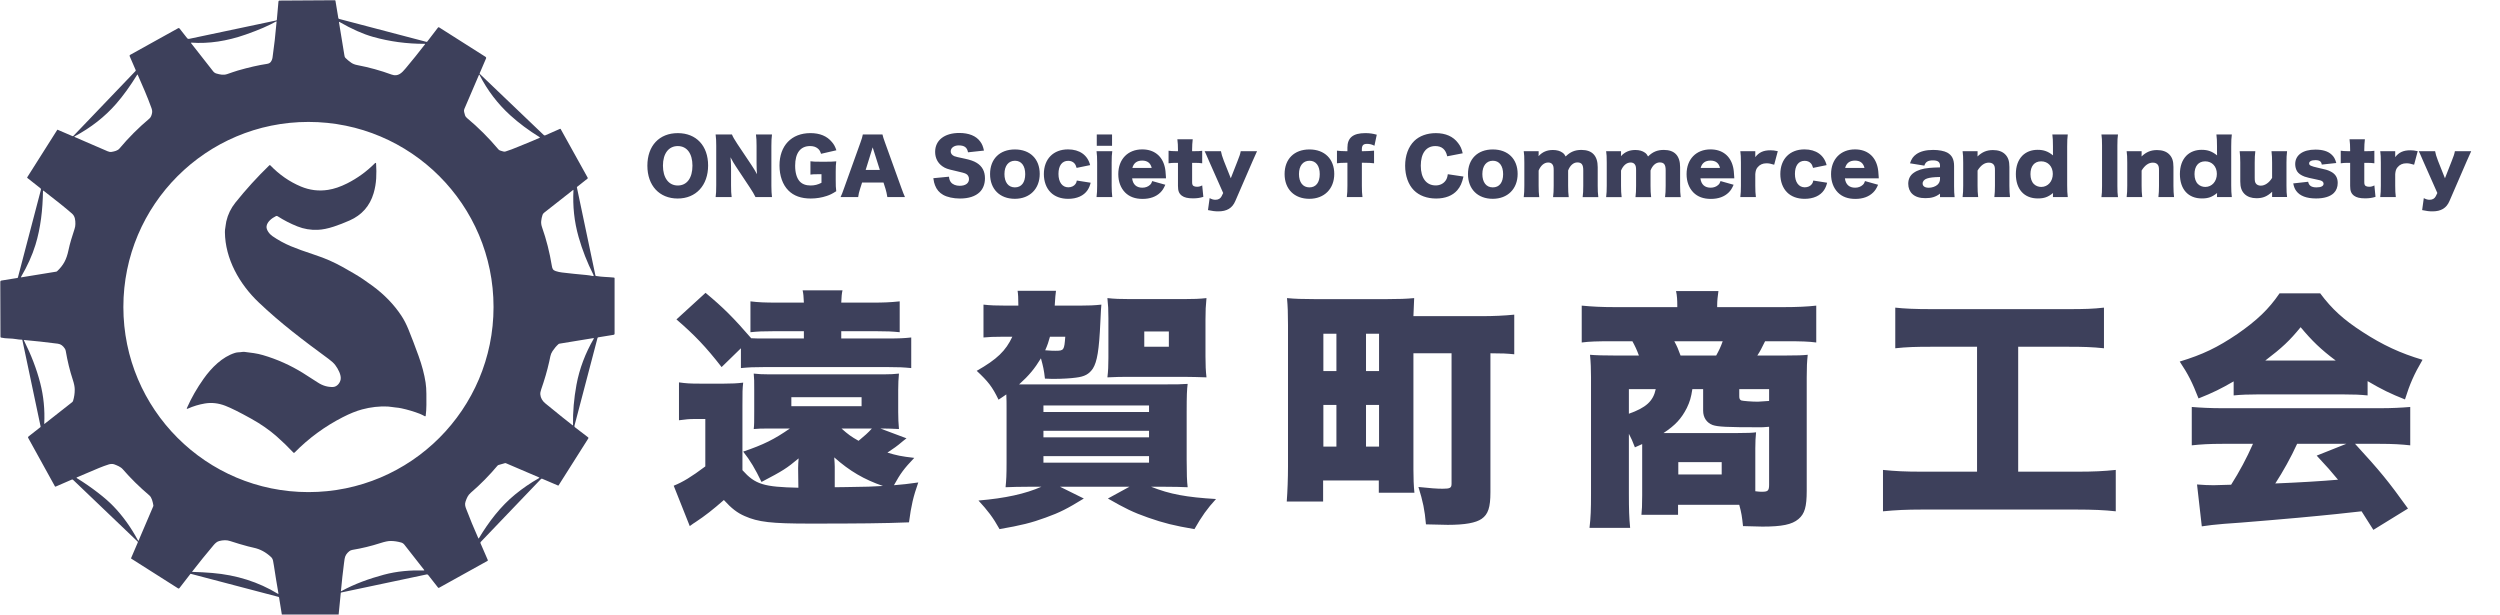 <?xml version="1.0" encoding="UTF-8"?>
<svg id="_レイヤー_1" data-name="レイヤー 1" xmlns="http://www.w3.org/2000/svg" viewBox="0 0 2392 588">
  <defs>
    <style>
      .cls-1 {
        fill: #3d405b;
      }
    </style>
  </defs>
  <path class="cls-1" d="M323.98,588h-54.32l-2.64-16.29c-.05-.33-.24-.53-.56-.61l-83.9-22.06c-.16-.04-.33.02-.43.15l-10.51,13.58c-.34.43-.74.49-1.2.2l-44.87-28.5c-.15-.1-.21-.29-.14-.45l6.41-14.97c.15-.35.09-.67-.2-.94l-61.73-59.02c-.32-.3-.79-.39-1.19-.22l-15.49,6.72c-.24.1-.53,0-.65-.23l-25.57-46.33c-.31-.55-.21-1.03.29-1.42l11.25-8.82c.26-.21.36-.47.29-.79l-17.44-82.64c-.04-.19-.21-.34-.41-.34-1.87-.03-3.7-.22-5.49-.55-4.83-.9-9.69-.34-14.46-1.46-.39-.09-.58-.34-.59-.74l-.17-52.72c0-.54.39-1.01.92-1.09l15.36-2.49c.32-.05.52-.24.6-.55l22.01-83.91c.13-.51-.05-1.05-.47-1.38l-12.47-9.82c-.27-.21-.32-.47-.13-.76l28.67-45.28c.1-.15.23-.19.4-.12l14.09,6.06c.39.17.73.1,1.02-.21l59.38-62.03c.26-.27.31-.58.16-.92l-5.75-13.28c-.24-.55-.1-.98.43-1.27l45.97-25.52c.51-.29.95-.2,1.31.26l7.31,9.33c.42.53,1.09.77,1.75.63l83.49-17.64c.34-.07.52-.28.55-.62l1.55-17.53c.05-.49.45-.86.93-.86l52.95-.33c.38,0,.6.19.66.56l2.73,16.46c.07.46.33.75.78.86l83.46,21.93c.33.09.69-.03.9-.31l10.24-13.37c.24-.32.69-.41,1.03-.19l44.56,28.29c.45.29.63.86.42,1.36l-6.09,14.16c-.12.29-.06.62.17.84l61.1,58.39c.44.42.94.51,1.49.26l14.03-6.19c.3-.13.53-.06.69.23l25.81,46.51c.19.35.13.64-.18.89l-9.85,7.78c-.23.18-.33.47-.27.76l17.67,84.01c.07.34.28.54.63.6,6.09,1.04,11.4.9,17.15,1.52.39.04.58.25.58.64v53.01c0,.65-.32,1.02-.96,1.13l-14.58,2.37c-.43.07-.7.31-.81.73l-22.05,83.93c-.13.53.06,1.09.49,1.42l12.59,9.64c.37.29.43.63.18,1.04l-28.47,44.96c-.09.14-.28.2-.43.13l-15.22-6.51c-.4-.17-.87-.08-1.17.24l-57.62,60.2c-.33.34-.42.84-.23,1.27l6.97,16.05c.13.31,0,.68-.29.84l-46.33,25.71c-.39.21-.72.15-.99-.2l-9.48-12.08c-.32-.41-.86-.6-1.37-.49l-81.66,17.27c-.34.07-.53.28-.56.63l-2.03,20.5ZM227.71,67.44c10.41-2.99,19.66-5.1,27.76-6.32,1.63-.25,2.82-.86,3.57-1.85.91-1.21,1.49-2.65,1.73-4.3,1.55-10.71,2.83-22.08,3.85-34.09.03-.42-.13-.53-.5-.32-6.93,3.97-16.57,8.13-28.92,12.46-18.14,6.37-35.48,8.96-52.03,7.79-.51-.04-.61.14-.3.55,7.03,9.01,14.05,17.96,21.04,26.84.84,1.07,1.85,1.77,3.04,2.12,3.42,1.01,6.88,1.77,10.38.59,3.46-1.16,7.32-2.59,10.38-3.47ZM388.15,65.37c6.41-7.64,12.58-15.31,18.52-23.01.09-.11.07-.28-.04-.36-.05-.04-.11-.06-.17-.06-17.05.05-33.51-2.16-49.37-6.61-9.74-2.73-20.52-7.52-32.35-14.36-.34-.2-.48-.1-.41.29,1.59,9.96,3.28,20.31,5.09,31.06.2,1.16.26,2.26,1.13,3.13,1.66,1.65,3.49,3.18,5.5,4.57,1.52,1.05,3.41,1.8,5.66,2.23,11.43,2.19,22.43,5.23,33,9.11,6.28,2.3,9.9-1.77,13.44-5.99ZM71.31,131.02c10.61,4.74,21.61,9.24,31.77,13.75,1.33.59,2.61.77,3.84.54,2.6-.49,5.59-1.06,7.42-3.24,8.68-10.36,18.2-19.88,28.55-28.57,1.58-1.33,2.17-3.33,2.59-5.33.29-1.35.11-2.93-.54-4.74-3.86-10.77-8.54-21.39-13.16-31.88-.15-.35-.33-.36-.53-.04-6.8,10.99-13.52,20.28-20.17,27.89-10.81,12.37-24.08,22.75-39.79,31.15-.13.07-.18.22-.11.35.03.05.07.1.13.12ZM480.63,144.68c1.09.47,2.14.54,3.15.23,3.38-1.03,7.7-2.65,12.95-4.87,4.25-1.79,8.38-3.49,12.41-5.09,2.26-.9,4.66-1.94,7.19-3.11.37-.17.38-.36.03-.57-10.55-6.51-19.92-13.49-28.11-20.94-12.09-10.99-21.92-23.91-29.48-38.74-.06-.13-.22-.18-.35-.11-.06.03-.1.08-.13.13-4.48,10.45-9.16,21.37-14.05,32.75-.76,1.78.15,3.72.58,5.51.27,1.15.9,2.14,1.87,2.95,10.89,9.07,20.98,19.13,30.27,30.19.97,1.16,2.38,1.11,3.67,1.67ZM472.22,293.75c0-97.8-79.29-177.09-177.09-177.09s-177.09,79.29-177.09,177.09h0c0,97.8,79.29,177.09,177.09,177.09h0c97.8,0,177.09-79.29,177.09-177.09ZM531.73,259.39c2,.65,3.99,1.09,5.96,1.32,7.45.89,15.18,1.7,23.17,2.41,2.13.19,4.15.51,6.07.95,1.07.25,1.36-.12.87-1.11-5.92-11.71-10.65-23.77-14.19-36.18-4.26-14.97-5.68-29.55-4.93-44.9,0-.1-.07-.2-.18-.2-.05,0-.1.01-.13.04-8.99,7.06-18.22,14.31-27.68,21.75-.81.64-1.35,1.35-1.6,2.13-.65,1.95-1.07,3.95-1.27,5.98-.19,1.85.1,3.86.86,6.01,4.09,11.58,7.2,23.85,9.33,36.82.44,2.66,1.04,4.11,3.72,4.98ZM65.5,239.47c1.37-6.63,3.63-13.77,5.85-20.46.51-1.53.77-3.1.78-4.71.02-3.69-.31-7.37-3.2-9.91-5.93-5.19-14.99-12.48-27.2-21.87-.39-.31-.59-.21-.6.29-.27,17.81-2.24,35.36-7.22,51.51-3.07,9.97-7.68,20.19-13.83,30.68-.17.3-.09.42.25.37l33.41-5.44c.35-.05.66-.2.92-.44,2.92-2.71,5.25-5.64,6.98-8.81,1.65-3.03,2.93-6.77,3.86-11.21ZM525.5,346.01c-2.01,9-4.65,17.87-7.73,26.67-.66,1.89-.92,3.5-.78,4.85.34,3.28,1.93,6.09,4.78,8.42,12.69,10.39,21.36,17.36,26.01,20.91.33.25.49.17.48-.24-.21-12.54.9-25.4,3.33-38.59,2.81-15.22,8.49-30.18,16.52-43.97.27-.46.14-.65-.39-.56l-32.42,5.32c-.38.07-.71.23-1,.48-2.02,1.81-3.91,4.04-5.66,6.68-1.01,1.51-1.69,3.12-2.04,4.85-.35,1.76-.72,3.49-1.1,5.18ZM42.33,405.47c0,.08.06.15.14.16.04,0,.07,0,.1-.03l26.46-20.8c.42-.33.72-.77.88-1.27,1.11-3.59,1.64-7.28,1.59-11.07-.03-2.45-.65-5.49-1.85-9.13-2.84-8.63-5.09-17.85-6.76-27.66-.14-.79-.47-1.57-.99-2.33-1.58-2.34-3.55-4.1-6.55-4.49-11.45-1.48-22.14-2.66-32.09-3.53-.38-.03-.49.12-.32.46,6.97,13.89,12.16,27.48,15.57,40.77,3.23,12.59,4.5,25.56,3.82,38.92ZM476.12,445.42c-7.78,9.28-16.4,18.08-25.68,26.04-2.78,2.38-3.88,5.18-5.02,8.48-.87,2.52-.28,4.61.61,6.93,3.55,9.31,7.41,18.67,11.6,28.08.17.39.37.4.59.03,9.32-15.53,20.69-30.5,34.69-41.91,7.22-5.89,14.83-11.1,22.82-15.61.47-.26.46-.5-.03-.71l-31.75-13.59c-.22-.1-.46-.11-.69-.05l-6.42,1.84c-.29.08-.53.24-.72.47ZM133.4,515.36c4.62-10.67,9.02-20.96,13.2-30.88.15-.35.19-.71.12-1.08-.64-3.53-1.5-7.42-3.85-9.43-9.39-7.96-17.85-16.29-25.39-24.99-2.02-2.34-5.5-3.7-8.32-4.75-1.36-.51-3.55-.35-4.94.08-3.1.97-6.27,2.12-9.5,3.46-7.03,2.92-14.03,5.88-21,8.89-.6.26-.62.56-.06.9,6.91,4.25,13.59,8.87,20.06,13.86,6,4.63,10.92,8.93,14.76,12.92,8.94,9.28,16.7,20.03,23.28,32.26.57,1.05.99,1,1.28-.17.08-.35.2-.7.36-1.07ZM183.84,546.96c-.11.14-.07.21.11.22,6.69.18,13.06.52,19.11,1.03,23.27,1.95,44.22,8.6,62.84,19.93.42.26.59.15.51-.34-1.54-8.81-2.98-17.66-4.33-26.57-.23-1.51-.5-3.08-.83-4.71-.29-1.43-.92-2.61-1.89-3.53-4.95-4.65-10.47-7.62-16.55-8.91-1.87-.4-3.74-.85-5.6-1.34-5.54-1.47-11.19-3.15-16.96-5.05-1.68-.56-3.35-.83-5-.8-1.83.02-3.66.27-5.49.76-2.26.59-3.93,2.24-5.39,3.95-6.83,8.08-13.67,16.53-20.53,25.36ZM405.81,545.28c-6.25-7.93-12.53-15.95-18.85-24.06-.84-1.08-1.89-1.8-3.16-2.15-3.44-.97-6.78-1.46-10.01-1.47-2.35-.01-5.63.66-9.86,2.03-8.81,2.84-17.74,5.01-26.78,6.5-1.16.19-2.16.63-3,1.32-2.41,1.98-3.98,4.14-4.45,7.36-.22,1.53-.42,3.02-.61,4.46-1.09,8.39-2.05,17.1-2.88,26.12-.03.29.09.37.34.23,12.71-6.95,26.54-11.94,40.79-15.76,12.56-3.37,25.27-4.38,38.19-4.04.49.01.58-.17.28-.54Z"/>
  <path class="cls-1" d="M264.02,206.79c-3.93,1.94-8.33,5.33-8.97,9.6-.53,3.51,2.92,7.69,5.51,9.47,5.61,3.87,11.52,7.1,17.74,9.71,5.35,2.25,12.72,4.92,22.09,8.01,5.73,1.89,10.66,3.75,14.81,5.59,8.99,3.97,15.74,8.04,23.39,12.45,6.03,3.48,11.89,7.53,17.65,11.76,11.41,8.37,20.67,17.92,27.76,28.64,2.52,3.81,4.81,8.25,6.87,13.32,3.06,7.53,6.26,15.93,9.61,25.18,3.3,9.15,5.54,17.65,6.73,25.5.49,3.3.75,6.86.76,10.69.02,7.11.26,14.26-.65,21.13-.05.31-.33.53-.64.48-.06,0-.12-.03-.17-.05-1.59-.81-3.07-1.69-4.74-2.32-5.8-2.23-11.69-3.98-17.68-5.27-1.9-.41-3.75-.67-5.54-.8-2.53-.18-4.88-.81-7.51-.93-8.14-.37-16.34.56-24.61,2.78-5.48,1.47-11.65,3.95-18.5,7.46-17.24,8.82-32.62,20.11-46.13,33.87-.36.37-.72.36-1.08-.01-5.13-5.46-10.43-10.59-15.88-15.39-7.05-6.21-15.23-11.91-24.54-17.08-11.03-6.13-19.3-10.26-24.82-12.38-6.54-2.51-13.03-3.23-19.48-2.14-5.57.93-11.01,2.58-16.33,4.94-.93.41-1.18.16-.77-.77,4.29-9.65,9.58-18.9,15.88-27.77,7.59-10.68,17.86-21.01,30.16-24.84,2.31-.72,4.28-.42,6.57-.84.81-.15,1.65-.18,2.52-.08,2.95.33,5.88.72,8.81,1.16,3.05.46,5.95,1.09,8.7,1.9,13.55,3.97,26.37,9.71,38.48,17.23,4.66,2.89,9.33,5.87,14,8.96,4.68,3.09,9.58,4.52,14.7,4.31,3.7-.15,6.56-3.78,7.19-7.07.83-4.36-2.49-10.34-5.15-13.88-1.35-1.79-3.44-3.73-6.27-5.81-24.46-17.95-46.09-34.28-67.06-54.25-18.35-17.47-32-41.6-32.24-67.12-.01-1.53.13-3.04.43-4.52.4-1.95.44-3.81.9-5.79,1.52-6.6,4.41-12.56,8.66-17.89,10.12-12.65,20.97-24.57,32.54-35.77.24-.23.63-.23.87,0,8.63,8.97,18.38,15.73,29.25,20.3,8.42,3.53,17.09,4.61,26.02,3.22,5.74-.89,11.81-2.94,18.22-6.16,9.92-5,18.86-11.5,26.83-19.51.21-.22.55-.22.76-.02.1.1.16.23.17.37.58,9.99.46,18.95-2.35,28.48-3.62,12.23-11.28,20.94-22.98,26.11-5.19,2.3-10.25,4.26-15.16,5.88-5.7,1.87-10.81,2.9-15.33,3.08-6.85.27-13.35-.83-19.5-3.29-6.69-2.67-13.01-5.92-18.96-9.75-.47-.3-1.05-.33-1.54-.09Z"/>
  <path class="cls-1" d="M867.32,419.38q-1.92,1.68-3.36,2.64c-.24.24-.72.72-1.44,1.2-3.6,3.12-7.92,6.24-13.44,9.84,8.88,2.64,12.96,3.6,25.68,5.04-9.84,10.32-13.2,14.88-19.44,26.16,9.12-.72,12.72-1.2,23.28-2.64-4.8,13.68-6.72,21.84-8.88,38.16-23.52.96-48.48,1.2-94.56,1.2-37.2,0-49.68-1.44-62.64-7.2-7.2-3.12-12.72-7.44-19.92-15.36-10.08,8.88-18,15.12-27.12,21.12q-1.68.96-5.52,3.84l-15.36-38.64c8.88-3.6,16.8-8.4,30.24-18.48v-45.36h-10.08c-5.28,0-8.16.24-15.12,1.2v-36.24c6.96.96,10.56,1.2,19.92,1.2h23.28c7.2,0,12.48-.24,18.24-.96-.72,6-.72,8.88-.72,21.84v61.92c12.24,13.68,20.4,16.08,53.52,16.8l-.24-18.72c0-2.88.24-6.48.48-9.36-11.52,9.6-14.88,11.76-35.52,22.56-6-12.48-10.8-20.64-17.52-29.04,19.68-6.72,29.76-11.76,44.64-22.08h-19.92c-6.72,0-10.08,0-14.64.48.48-3.84.48-7.44.48-16.56v-20.88c0-8.16,0-11.04-.48-15.6,4.32.48,8.16.72,14.64.72h109.92c6.24,0,9.84-.24,14.4-.72-.48,4.56-.72,9.84-.72,15.6v21.12c0,6.24.24,10.8.72,16.32q-9.36-.48-14.16-.48h-3.6l24.96,9.36ZM690.43,351.22c-14.88-19.2-26.16-30.96-43.2-45.6l27.84-25.44c17.04,14.16,26.64,23.76,43.68,43.44,4.08.24,6.96.24,12.48.24h37.92v-6.96h-28.56c-10.8,0-15.6.24-22.56.96v-29.52c7.92.96,13.44,1.2,26.16,1.2h24.96c-.24-5.76-.48-8.64-1.2-11.76h38.16c-.72,3.12-.96,6-1.2,11.76h30.48c9.6,0,16.32-.24,25.44-1.2v29.52c-7.44-.72-12-.96-22.32-.96h-33.6v6.96h44.64c11.04,0,15.6-.24,22.32-.96v29.28c-7.68-.72-11.76-.96-22.56-.96h-117.84c-10.8,0-14.88.24-22.56.96v-18.96l-18.48,18ZM757.16,388.66h67.2v-8.64h-67.2v8.64ZM798.68,466.18c6.96,0,12.72-.24,16.32-.24,15.84-.24,16.8-.24,29.76-.96-18-6.24-31.68-14.16-46.56-27.36.24,4.32.48,6.24.48,8.88v19.68ZM805.16,410.02c6.48,5.76,9.12,7.68,16.32,11.76,5.52-4.56,9.36-7.92,12.72-11.76h-29.04ZM1032.92,292.42c8.4,0,14.4-.24,20.88-.96-.24,2.64-.48,5.04-.96,16.32-1.2,27.36-3.12,38.4-7.2,44.88-3.6,5.28-7.92,7.68-16.08,8.64-4.8.72-13.92,1.2-20.16,1.2-2.16,0-5.28,0-9.6-.24-.96-8.4-1.68-11.52-3.84-19.44-6,9.84-11.28,16.32-20.88,24.96h137.52c13.68,0,17.04,0,23.76-.48-.72,5.28-.96,11.28-.96,26.4v46.32c0,13.2.24,20.64.96,26.16-6.48-.24-12-.48-24.24-.48h-10.8c18,7.2,34.08,10.08,62.16,11.76-8.4,9.12-13.68,16.56-20.64,28.8-19.68-3.36-29.28-5.76-44.4-11.04-14.4-5.04-22.08-8.88-38.4-18.24l20.64-11.28h-66.48l22.8,11.28c-15.6,9.6-23.04,13.44-36.48,18.24-13.68,5.04-23.52,7.44-44.16,11.04-6.24-11.28-11.52-18-20.16-27.36,25.68-2.16,45.12-6.48,60.24-13.2h-10.08c-12,0-17.52.24-24.24.48.72-6.96.96-11.52.96-23.76v-51.12c0-5.76,0-8.4-.24-13.92-2.88,2.16-4.08,2.64-7.44,5.04-6-12.48-10.08-17.52-20.88-27.6,19.44-11.04,27.84-19.2,34.08-32.64h-9.12c-8.88,0-13.44.24-18.48.72v-31.44c6.24.72,12.24.96,22.08.96h11.28c0-7.2-.24-11.28-.72-14.16h36.72c-.48,3.6-.72,6-1.2,14.16h23.76ZM998.36,394.18h101.04v-6.24h-101.04v6.24ZM998.36,418.42h101.04v-6.24h-101.04v6.24ZM998.36,442.66h101.04v-6.24h-101.04v6.24ZM1004.6,322.18c-1.2,4.56-2.4,8.16-4.56,12.96,6.48.48,7.2.48,9.6.48,8.4,0,8.64-.48,9.6-13.44h-14.64ZM1080.2,360.58c-7.44,0-11.52,0-20.64.48.72-6,.96-11.04.96-18.72v-37.92c0-8.16-.24-12.48-.96-19.2,6.72.72,12,.96,22.32.96h50.16c10.08,0,15.84-.24,22.32-.96-.72,7.2-.96,12-.96,20.64v35.04c0,8.4.24,13.92.96,20.16-7.44-.24-14.4-.48-20.88-.48h-53.28ZM1094.84,331.78h23.52v-14.64h-23.52v14.64ZM1352.36,449.14c0,8.16.24,15.36.96,22.32h-34.08v-11.76h-53.28v20.16h-34.8c.72-9.6,1.2-22.08,1.2-33.6v-135.36c0-11.04-.24-18-.96-25.68,7.68.72,14.64.96,25.68.96h70.56c10.8,0,17.76-.24,25.44-.96-.24,5.28-.24,5.76-.72,17.28h65.28c11.52,0,21.6-.48,31.2-1.44v37.92c-7.2-.72-11.28-.96-22.8-.96v132.96c0,14.4-2.16,21.12-8.4,25.44-5.52,3.84-15.84,5.76-32.4,5.76q-2.88,0-20.88-.48c-1.2-13.92-2.88-21.84-7.2-35.76,11.28,1.2,17.76,1.68,23.04,1.68,7.2,0,8.64-.72,8.64-4.8v-124.8h-36.48v111.12ZM1266.2,355.06h12.48v-35.76h-12.48v35.76ZM1266.2,427.3h12.48v-39.84h-12.48v39.84ZM1307,355.06h12.48v-35.76h-12.48v35.76ZM1307,427.3h12.48v-39.84h-12.48v39.84ZM1564.28,428.02c-2.4-6.24-3.36-8.4-5.76-12.96v57.6c0,14.88.24,22.56,1.2,32.4h-38.88c1.2-10.08,1.44-17.52,1.44-32.4v-111.84c0-7.44-.24-14.16-.96-21.36,5.28.48,13.44.72,24.96.72h21.84c-1.92-5.28-3.84-9.36-6.24-13.68h-19.44c-14.16,0-22.08.24-29.04,1.2v-35.28c10.08.96,18.96,1.44,31.68,1.44h59.76v-1.68c0-4.8-.24-9.6-1.2-13.68h40.56c-.72,5.28-1.2,9.12-1.2,13.68v1.68h63.36c13.2,0,22.8-.48,31.44-1.44v35.28c-6.96-.96-14.64-1.2-28.56-1.2h-20.4c-3.36,6.72-4.56,9.36-7.44,13.68h25.68c13.44,0,17.76-.24,22.56-.72-.72,6.96-.96,11.52-.96,21.6v108.48c0,15.36-1.92,22.08-7.92,27.12-6.24,5.28-15.84,7.2-34.56,7.2-2.16,0-7.68-.24-18.48-.48-.96-9.12-1.44-12.48-3.6-20.4h-58.56v9.6h-35.04c.48-5.04.72-8.4.72-18.72v-48.96l-6.96,3.12ZM1558.52,372.34v23.52c16.32-5.76,23.28-12,25.68-23.52h-25.68ZM1662.2,414.34c9.6,0,15.12-.24,18-.72-.48,4.8-.72,9.12-.72,15.36v41.04c3.36.48,4.8.48,6.48.48,5.52,0,6.72-.96,6.72-6.72v-55.44c-5.04.48-6.96.48-8.4.48-32.88,0-40.56-.48-45.6-2.16-5.76-2.16-9.12-7.2-9.12-13.68v-20.64h-10.32c-1.2,7.92-2.4,12-5.28,18-5.28,10.32-11.04,16.56-22.32,24h70.56ZM1642.04,340.18c2.64-4.8,4.32-8.16,6.24-13.68h-46.32c2.64,4.8,3.84,7.68,6,13.68h34.08ZM1605.8,453.94h41.52v-11.76h-41.52v11.76ZM1692.68,372.34h-28.56v6.72c0,2.4.48,3.36,1.92,4.08,1.44.48,9.84,1.2,15.84,1.2q9.12-.72,10.8-.72v-11.28ZM1847.72,331.78c-14.88,0-23.28.24-34.32,1.44v-38.88c8.64.96,18.72,1.44,34.8,1.44h130.56c15.84,0,23.76-.24,34.32-1.44v38.88c-11.52-1.2-19.44-1.44-34.08-1.44h-48v119.52h56.64c15.36,0,25.2-.48,36.72-1.68v39.6c-10.32-1.2-22.56-1.68-36.96-1.68h-149.04c-13.92,0-24.48.48-36.72,1.68v-39.6c12,1.2,21.12,1.68,37.44,1.68h52.56v-119.52h-43.92ZM2137.16,364.9c-12,6.96-19.68,10.8-33.6,16.32-6-15.36-9.84-23.04-18-35.28,22.08-6.72,36-13.44,55.2-26.4,18.96-13.2,30-23.76,40.32-38.88h38.88c11.28,15.12,22.32,25.2,40.56,36.96,19.2,12.48,36.24,20.4,57.36,26.64-8.16,13.92-12.24,23.28-16.8,37.92-13.92-5.52-21.84-9.36-35.76-17.52v13.68c-7.2-.72-12.96-.96-22.8-.96h-82.8c-7.92,0-15.6.24-22.56.96v-13.44ZM2126.36,424.66c-12.24,0-20.64.48-29.28,1.44v-36.72c8.4.72,18.24,1.2,29.28,1.2h150.72c11.52,0,20.4-.48,29.04-1.2v36.72c-8.64-.96-16.8-1.44-29.04-1.44h-23.76c24,26.16,31.68,35.52,50.64,61.92l-33.12,20.4q-5.52-8.64-11.28-17.76-27.84,3.12-41.04,4.32c-15.84,1.68-80.64,7.2-90.72,7.68-8.4.72-15.12,1.44-21.12,2.4l-4.56-40.08c6.24.48,10.56.72,15.84.72q2.64,0,16.8-.48c7.92-12.48,14.88-25.44,20.88-39.12h-29.28ZM2234.84,344.98c-14.16-10.56-22.8-18.96-33.6-31.92-10.56,12.96-17.76,19.68-33.84,31.92h67.44ZM2197.88,424.66c-5.76,12.72-13.68,26.88-20.88,37.92q35.04-1.44,60-3.6c-6.72-8.16-10.08-12-20.4-23.04l28.32-11.28h-47.04Z"/>
  <path class="cls-1" d="M677.52,158.33c0,19.01-11.59,31.61-29.09,31.61s-29.02-12.31-29.02-31.39,11.38-31.18,29.09-31.18,29.02,12.1,29.02,30.96ZM662.54,158.48c0-11.67-5.33-18.72-14.04-18.72s-14.19,7.13-14.19,18.72,5.4,19.01,14.19,19.01,14.04-7.2,14.04-19.01ZM719.13,158.12c2.09,3.1,3.46,5.4,5.18,8.57-.29-3.31-.43-6.62-.43-10.66v-16.42c0-4.75-.14-7.63-.58-10.94h15.34c-.43,3.24-.58,6.26-.58,10.94v38.24c0,4.39.22,7.71.58,10.73h-15.77c-1.3-2.74-2.95-5.4-5.4-9.15l-13.32-20.09c-1.94-2.88-3.17-5.04-5.18-8.86.36,3.24.5,7.2.5,10.73v16.13c0,4.97.14,8.14.58,11.23h-15.34c.43-2.81.58-5.98.58-11.31v-37.88c0-4.18-.14-7.42-.58-10.73h15.63c.72,1.94,2.3,4.82,5.11,9l13.68,20.45ZM782.56,166.69c-3.67,0-4.9.07-7.13.36v-12.75c2.66.36,4.39.43,9.43.43h5.76c3.67,0,6.34-.07,9.5-.36-.36,2.74-.5,5.11-.5,9.79v8.06c0,5.11.07,7.42.5,10.73-3.96,2.52-5.9,3.46-9.14,4.54-4.68,1.58-9.94,2.45-15.27,2.45-9.14,0-16.27-2.52-21.39-7.71-5.47-5.47-8.5-14.04-8.5-23.91,0-18.94,11.45-30.96,29.59-30.96,9,0,15.84,2.81,20.59,8.57,1.94,2.23,3.1,4.39,4.25,7.85l-14.69,3.38c-.79-2.59-1.66-3.96-3.24-5.18-1.87-1.51-4.25-2.23-7.27-2.23-9.22,0-14.26,6.7-14.26,18.79,0,6.7,1.51,11.88,4.39,15.05,2.3,2.52,5.83,3.89,10.37,3.89,3.82,0,6.91-.79,10.44-2.59v-8.21h-3.46ZM849.02,188.58c-.58-3.46-1.01-5.33-1.73-7.78l-1.94-6.12h-20.52l-1.94,6.12c-.94,2.88-1.44,5.11-1.8,7.78h-16.85c1.08-2.16,1.73-3.89,3.46-8.79l15.55-43.35c1.3-3.53,1.94-5.69,2.3-7.78h18.79c.5,2.09,1.01,3.96,2.45,7.78l15.62,43.35c1.37,3.82,2.52,6.77,3.46,8.79h-16.85ZM834.98,140.98l-6.7,21.6h13.54l-6.84-21.6ZM907.98,169.06c.29,2.59.79,3.89,1.87,5.33,1.73,2.16,4.75,3.38,8.42,3.38,5.54,0,8.86-2.45,8.86-6.48,0-2.23-1.15-4.18-3.02-5.04-1.51-.72-3.31-1.22-10.8-2.95-6.62-1.44-8.93-2.3-11.59-4.18-4.54-3.17-6.98-7.99-6.98-13.83,0-11.09,8.93-18.07,23.11-18.07,9.15,0,16.13,2.81,20.02,8.21,1.8,2.38,2.67,4.54,3.6,8.64l-15.27,1.66c-.86-4.68-3.46-6.62-8.93-6.62-4.39,0-7.63,2.38-7.63,5.69,0,2.02,1.08,3.53,3.38,4.61q1.44.65,9.94,2.38c5.47,1.15,8.93,2.38,11.67,4.1,5.18,3.24,7.78,8.07,7.78,14.69,0,5.4-1.73,10.01-5.04,13.25-4.18,4.03-10.51,6.12-18.94,6.12-6.12,0-12.17-1.3-16.06-3.53-3.6-2.02-6.26-5.11-7.78-9.22-.72-1.73-1.08-3.38-1.58-6.7l14.98-1.44ZM947.29,166.54c0-14.4,9.22-23.55,23.76-23.55s23.76,9.14,23.76,23.4-9.5,23.83-23.83,23.83-23.69-9.22-23.69-23.69ZM961.05,166.47c0,7.99,3.75,12.82,10.01,12.82s9.87-4.68,9.87-12.67-3.67-12.82-9.79-12.82-10.08,4.75-10.08,12.67ZM1030.1,160.64c-.65-2.16-1.08-3.17-2.02-4.25-1.44-1.66-3.46-2.52-6.05-2.52-5.83,0-9.29,4.61-9.29,12.53s3.67,12.82,9.43,12.82c2.81,0,5.4-1.15,6.84-3.17.65-.94,1.01-1.66,1.3-3.31l13.25,2.09c-.79,3.1-1.66,5.04-3.02,7.13-3.6,5.33-10.15,8.28-18.51,8.28-6.91,0-12.82-2.16-16.78-6.19-4.18-4.1-6.48-10.44-6.48-17.5,0-14.4,9.07-23.62,23.11-23.62,11.09,0,18.79,5.47,21.17,15.05l-12.96,2.66ZM1064.22,144.65c-.43,2.95-.58,5.83-.58,10.87v22.18c0,3.89.22,7.78.58,10.87h-15.05c.43-3.53.58-6.26.58-10.87v-22.18c0-4.68-.14-7.63-.58-10.87h15.05ZM1064.01,128.67v10.8h-14.62v-10.8h14.62ZM1083.23,170.65c.72,5.83,4.1,8.93,9.79,8.93,2.88,0,5.4-.94,7.27-2.66,1.08-1.01,1.58-1.8,2.16-3.67l12.53,3.53c-1.66,3.75-2.74,5.4-4.75,7.42-4.1,4.03-9.87,6.12-16.99,6.12s-12.6-2.02-16.71-6.12c-4.25-4.32-6.55-10.44-6.55-17.57,0-14.26,9.14-23.69,22.9-23.69,11.23,0,19.08,6.12,21.6,16.85.58,2.3.86,5.33,1.08,9.43,0,.29,0,.72.07,1.44h-32.4ZM1101.95,160.71c-1.01-4.61-4.1-7.06-9.07-7.06s-8.21,2.3-9.43,7.06h18.51ZM1127.08,143.14c0-3.6-.14-6.48-.58-9.86h14.69c-.36,2.95-.58,6.41-.58,9.86v1.51h2.59c3.17,0,4.82-.07,7.06-.36v11.95c-2.16-.29-4.03-.43-6.62-.43h-3.02v18.43c0,2.02.36,3.02,1.3,3.67.79.5,1.94.79,3.31.79,1.87,0,3.24-.36,5.04-1.3l1.08,10.95c-3.24,1.01-6.05,1.44-9.94,1.44-4.9,0-8.28-.79-10.59-2.52-2.74-2.09-3.74-4.54-3.74-9.43v-22.03h-2.74c-2.3,0-4.18.14-6.26.43v-12.03c2.09.29,3.89.43,6.41.43h2.59v-1.51ZM1156.88,154.3c-3.1-7.2-3.38-7.85-4.32-9.65h15.63c.36,2.3,1.3,5.4,2.81,9.29l6.62,16.63,6.41-16.35c2.02-4.97,2.66-7.06,3.1-9.58h15.62q-1.8,3.74-4.32,9.65l-16.49,38.09c-2.88,6.77-8.06,9.86-16.27,9.86-3.17,0-5.9-.36-9.87-1.22l1.58-11.45c2.38,1.22,3.75,1.58,5.62,1.58,2.74,0,4.75-1.22,5.83-3.38l1.51-3.1-13.47-30.39ZM1229.1,166.54c0-14.4,9.22-23.55,23.76-23.55s23.76,9.14,23.76,23.4-9.5,23.83-23.83,23.83-23.69-9.22-23.69-23.69ZM1242.85,166.47c0,7.99,3.74,12.82,10.01,12.82s9.87-4.68,9.87-12.67-3.67-12.82-9.79-12.82-10.08,4.75-10.08,12.67ZM1287.27,155.74c-3.38,0-5.62.14-8.06.5v-12.1c2.02.29,5.33.5,8.06.5h1.94v-3.38c0-9.5,5.4-13.9,17.14-13.9,4.03,0,6.98.43,10.94,1.51l-2.23,10.58c-2.23-1.22-4.39-1.8-7.13-1.8-3.53,0-4.9,1.44-4.9,5.18v1.8h2.09c3.02,0,6.91-.22,9.58-.5v12.1c-3.02-.36-5.4-.5-9.43-.5h-2.23v21.96c0,4.97.14,7.34.58,10.87h-14.98c.43-3.53.58-6.19.58-10.87v-21.96h-1.94ZM1384.69,149.55c-1.37-6.55-5.18-9.79-11.38-9.79-8.79,0-13.9,6.91-13.9,18.79s5.33,18.87,14.26,18.87c3.96,0,7.34-1.66,9.43-4.54,1.22-1.73,1.73-3.17,2.16-6.19l14.98,2.23c-1.37,6.12-2.95,9.65-5.98,13.18-4.46,5.11-11.45,7.85-20.16,7.85s-16.2-2.74-21.31-7.92c-5.33-5.4-8.35-13.83-8.35-23.47s3.02-18.07,8.71-23.69c4.97-4.82,12.24-7.49,20.67-7.49,9.29,0,16.56,3.17,21.24,9.43,2.3,2.95,3.53,5.62,4.46,9.86l-14.83,2.88ZM1404.56,166.54c0-14.4,9.22-23.55,23.76-23.55s23.76,9.14,23.76,23.4-9.5,23.83-23.83,23.83-23.69-9.22-23.69-23.69ZM1418.31,166.47c0,7.99,3.74,12.82,10.01,12.82s9.87-4.68,9.87-12.67-3.67-12.82-9.79-12.82-10.08,4.75-10.08,12.67ZM1457.91,188.58c.43-3.31.58-6.34.58-10.87v-22.18c0-5.47-.14-8.07-.58-10.87h14.26v3.02q0,.29-.07,1.01v.72c3.67-4.03,8.06-5.9,13.75-5.9,3.74,0,6.84.86,9.22,2.59,1.3.94,2.02,1.8,2.95,3.6,4.46-4.39,8.86-6.26,15.12-6.26,10.3,0,15.55,5.62,15.55,16.49v17.86c0,4.46.14,7.42.58,10.8h-14.98c.43-3.38.58-5.98.58-10.87v-14.83c0-5.4-1.58-7.49-5.69-7.49-3.67,0-6.98,2.88-8.79,7.71v14.69c0,4.32.14,7.34.58,10.8h-14.98c.43-3.24.58-6.26.58-10.87v-14.83c0-3.02-.29-4.39-1.22-5.62-.79-1.15-2.23-1.8-3.96-1.8-3.89,0-7.2,2.81-9.22,7.71v14.54c0,4.54.14,7.34.58,10.87h-14.83ZM1536.75,188.58c.43-3.31.58-6.34.58-10.87v-22.18c0-5.47-.14-8.07-.58-10.87h14.26v3.02q0,.29-.07,1.01v.72c3.67-4.03,8.06-5.9,13.75-5.9,3.74,0,6.84.86,9.22,2.59,1.3.94,2.02,1.8,2.95,3.6,4.46-4.39,8.86-6.26,15.12-6.26,10.3,0,15.55,5.62,15.55,16.49v17.86c0,4.46.14,7.42.58,10.8h-14.98c.43-3.38.58-5.98.58-10.87v-14.83c0-5.4-1.58-7.49-5.69-7.49-3.67,0-6.98,2.88-8.79,7.71v14.69c0,4.32.14,7.34.58,10.8h-14.98c.43-3.24.58-6.26.58-10.87v-14.83c0-3.02-.29-4.39-1.22-5.62-.79-1.15-2.23-1.8-3.96-1.8-3.89,0-7.2,2.81-9.22,7.71v14.54c0,4.54.14,7.34.58,10.87h-14.83ZM1626.97,170.65c.72,5.83,4.1,8.93,9.79,8.93,2.88,0,5.4-.94,7.27-2.66,1.08-1.01,1.58-1.8,2.16-3.67l12.53,3.53c-1.66,3.75-2.74,5.4-4.75,7.42-4.1,4.03-9.86,6.12-16.99,6.12s-12.6-2.02-16.71-6.12c-4.25-4.32-6.55-10.44-6.55-17.57,0-14.26,9.14-23.69,22.9-23.69,11.23,0,19.08,6.12,21.6,16.85.58,2.3.86,5.33,1.08,9.43,0,.29,0,.72.07,1.44h-32.4ZM1645.69,160.71c-1.01-4.61-4.1-7.06-9.07-7.06s-8.21,2.3-9.43,7.06h18.51ZM1697.53,157.61c-3.31-1.01-5.11-1.37-7.34-1.37-3.67,0-6.48,1.3-8.57,3.89-1.37,1.73-1.87,3.24-2.16,6.41v11.23c0,4.61.14,7.34.58,10.8h-14.91c.43-3.6.58-6.19.58-10.87v-22.18c0-5.26-.14-7.78-.58-10.87h14.33v5.69c3.53-4.61,7.85-6.55,14.4-6.55,2.3,0,3.74.14,7.13.86l-3.46,12.96ZM1734.75,160.64c-.65-2.16-1.08-3.17-2.02-4.25-1.44-1.66-3.46-2.52-6.05-2.52-5.83,0-9.29,4.61-9.29,12.53s3.67,12.82,9.43,12.82c2.81,0,5.4-1.15,6.84-3.17.65-.94,1.01-1.66,1.3-3.31l13.25,2.09c-.79,3.1-1.66,5.04-3.02,7.13-3.6,5.33-10.15,8.28-18.51,8.28-6.91,0-12.82-2.16-16.78-6.19-4.18-4.1-6.48-10.44-6.48-17.5,0-14.4,9.07-23.62,23.11-23.62,11.09,0,18.79,5.47,21.17,15.05l-12.96,2.66ZM1765.21,170.65c.72,5.83,4.1,8.93,9.79,8.93,2.88,0,5.4-.94,7.27-2.66,1.08-1.01,1.58-1.8,2.16-3.67l12.53,3.53c-1.66,3.75-2.74,5.4-4.75,7.42-4.1,4.03-9.86,6.12-16.99,6.12s-12.6-2.02-16.71-6.12c-4.25-4.32-6.55-10.44-6.55-17.57,0-14.26,9.14-23.69,22.9-23.69,11.23,0,19.08,6.12,21.6,16.85.58,2.3.86,5.33,1.08,9.43,0,.29,0,.72.07,1.44h-32.4ZM1783.93,160.71c-1.01-4.61-4.1-7.06-9.07-7.06s-8.21,2.3-9.43,7.06h18.51ZM1856.21,158.48c0-3.46-2.09-5.04-6.84-5.04s-7.06,1.51-8.14,5.04l-13.75-2.23c1.44-4.25,3.02-6.55,6.05-8.71,3.89-2.74,9.22-4.1,16.2-4.1,5.33,0,10.51,1.01,13.32,2.52,4.61,2.52,6.62,6.48,6.62,12.96v19.44c0,4.39.14,6.99.5,10.23h-13.97v-3.31c-4.03,3.1-8.06,4.32-13.97,4.32-5.47,0-9.58-1.3-12.46-3.96-2.59-2.38-3.96-5.83-3.96-9.79,0-4.54,1.8-8.14,5.26-10.51,3.67-2.59,8.5-4.1,14.98-4.68,2.81-.29,4.97-.36,10.15-.5v-1.66ZM1856.21,169.35c-6.41.14-9.5.5-12.46,1.44-2.59.86-4.18,2.67-4.18,4.75,0,2.59,2.16,4.1,5.9,4.1,2.95,0,6.19-1.08,8.14-2.74,1.66-1.44,2.59-3.38,2.59-5.54v-2.02ZM1877.81,188.58c.43-3.38.58-6.41.58-10.87v-22.18c0-4.97-.14-7.99-.58-10.87h14.33v3.02c0,.43-.07,1.51-.07,2.02,4.54-4.32,8.93-6.12,14.83-6.12,4.97,0,8.93,1.37,11.59,4.03,2.88,2.88,4.1,6.41,4.1,12.1v18.07c0,4.18.22,7.78.58,10.8h-14.98c.43-3.46.58-6.48.58-10.87v-14.76c0-2.88-.29-4.1-1.15-5.33-.94-1.3-2.59-2.02-4.75-2.02-4.03,0-7.63,2.52-10.73,7.56v14.54c0,4.1.14,7.13.58,10.87h-14.91ZM1964.28,186.27c0-.43,0-.94.07-1.58-4.83,3.89-8.5,5.18-14.55,5.18-13.1,0-21.03-8.79-21.03-23.33,0-7.49,2.16-13.46,6.19-17.57,3.67-3.67,8.71-5.62,14.62-5.62s10.01,1.51,14.76,5.33c-.07-1.08-.07-1.73-.07-2.74v-5.98c0-5.04-.14-8.14-.58-11.3h14.76c-.43,3.02-.58,6.48-.58,11.3v37.3c0,4.83.14,7.78.58,11.31h-14.19v-2.3ZM1942.75,166.62c0,4.1,1.15,7.42,3.31,9.5,1.73,1.73,4.32,2.74,6.98,2.74,6.41,0,11.09-5.33,11.09-12.46s-4.61-12.03-11.16-12.03-10.23,4.68-10.23,12.24ZM2026.49,128.67c-.43,2.95-.58,5.4-.58,10.66v38.6c0,4.97.14,7.63.58,10.66h-15.84c.43-2.81.58-5.83.58-10.66v-38.6c0-5.4-.14-7.49-.58-10.66h15.84ZM2034.77,188.58c.43-3.38.58-6.41.58-10.87v-22.18c0-4.97-.14-7.99-.58-10.87h14.33v3.02c0,.43-.07,1.51-.07,2.02,4.54-4.32,8.93-6.12,14.83-6.12,4.97,0,8.93,1.37,11.59,4.03,2.88,2.88,4.1,6.41,4.1,12.1v18.07c0,4.18.22,7.78.58,10.8h-14.98c.43-3.46.58-6.48.58-10.87v-14.76c0-2.88-.29-4.1-1.15-5.33-.94-1.3-2.59-2.02-4.75-2.02-4.03,0-7.63,2.52-10.73,7.56v14.54c0,4.1.14,7.13.58,10.87h-14.91ZM2121.24,186.27c0-.43,0-.94.07-1.58-4.83,3.89-8.5,5.18-14.55,5.18-13.1,0-21.03-8.79-21.03-23.33,0-7.49,2.16-13.46,6.19-17.57,3.67-3.67,8.71-5.62,14.62-5.62s10.01,1.51,14.76,5.33c-.07-1.08-.07-1.73-.07-2.74v-5.98c0-5.04-.14-8.14-.58-11.3h14.76c-.43,3.02-.58,6.48-.58,11.3v37.3c0,4.83.14,7.78.58,11.31h-14.19v-2.3ZM2099.71,166.62c0,4.1,1.15,7.42,3.31,9.5,1.73,1.73,4.32,2.74,6.98,2.74,6.41,0,11.09-5.33,11.09-12.46s-4.61-12.03-11.16-12.03-10.23,4.68-10.23,12.24ZM2188.28,144.65c-.43,3.38-.58,6.41-.58,10.8v22.25c0,4.97.14,7.92.58,10.8h-14.33v-3.1c0-.36,0-1.44.07-1.94-4.75,4.46-8.86,6.19-14.98,6.19-4.83,0-8.71-1.37-11.45-4.03-2.88-2.88-4.1-6.41-4.1-12.1v-18.07c0-4.18-.22-7.78-.58-10.8h14.98c-.43,3.46-.58,6.48-.58,10.8v14.76c0,2.95.29,4.25,1.15,5.4,1.01,1.3,2.59,2.02,4.68,2.02,3.96,0,7.99-2.81,10.8-7.42v-14.76c0-4.03-.14-7.06-.58-10.8h14.91ZM2208.43,173.89c.72,3.74,3.17,5.4,7.99,5.4,4.32,0,6.77-1.22,6.77-3.46,0-1.08-.58-2.02-1.58-2.59s-1.94-.86-5.9-1.66c-5.47-1.08-8.28-1.8-10.66-2.59-3.46-1.3-5.83-2.95-7.2-5.11-1.15-1.94-1.8-4.39-1.8-6.84,0-8.64,7.27-13.9,19.3-13.9,6.84,0,11.95,1.51,15.34,4.61,2.38,2.09,3.53,4.18,4.68,8.21l-13.9,1.51c-.36-2.95-2.16-4.25-6.05-4.25s-6.05,1.22-6.05,3.1,1.51,2.66,8.64,4.25c7.06,1.51,9.29,2.16,11.81,3.46,4.68,2.3,6.91,5.83,6.91,11.02,0,3.82-1.3,7.27-3.67,9.58-3.46,3.46-9.36,5.26-17.07,5.26-9.07,0-15.48-2.45-18.94-7.2-1.44-2.02-2.16-3.75-2.88-7.2l14.26-1.58ZM2248.61,143.14c0-3.6-.14-6.48-.58-9.86h14.69c-.36,2.95-.58,6.41-.58,9.86v1.51h2.59c3.17,0,4.83-.07,7.06-.36v11.95c-2.16-.29-4.03-.43-6.62-.43h-3.02v18.43c0,2.02.36,3.02,1.3,3.67.79.5,1.94.79,3.31.79,1.87,0,3.24-.36,5.04-1.3l1.08,10.95c-3.24,1.01-6.05,1.44-9.94,1.44-4.9,0-8.28-.79-10.58-2.52-2.74-2.09-3.74-4.54-3.74-9.43v-22.03h-2.74c-2.3,0-4.18.14-6.26.43v-12.03c2.09.29,3.89.43,6.41.43h2.59v-1.51ZM2309.81,157.61c-3.31-1.01-5.11-1.37-7.34-1.37-3.67,0-6.48,1.3-8.57,3.89-1.37,1.73-1.87,3.24-2.16,6.41v11.23c0,4.61.14,7.34.58,10.8h-14.91c.43-3.6.58-6.19.58-10.87v-22.18c0-5.26-.14-7.78-.58-10.87h14.33v5.69c3.53-4.61,7.85-6.55,14.4-6.55,2.3,0,3.74.14,7.13.86l-3.46,12.96ZM2318.59,154.3c-3.1-7.2-3.38-7.85-4.32-9.65h15.63c.36,2.3,1.3,5.4,2.81,9.29l6.62,16.63,6.41-16.35c2.02-4.97,2.66-7.06,3.1-9.58h15.62q-1.8,3.74-4.32,9.65l-16.49,38.09c-2.88,6.77-8.06,9.86-16.27,9.86-3.17,0-5.9-.36-9.87-1.22l1.58-11.45c2.38,1.22,3.75,1.58,5.62,1.58,2.74,0,4.75-1.22,5.83-3.38l1.51-3.1-13.47-30.39Z"/>
</svg>